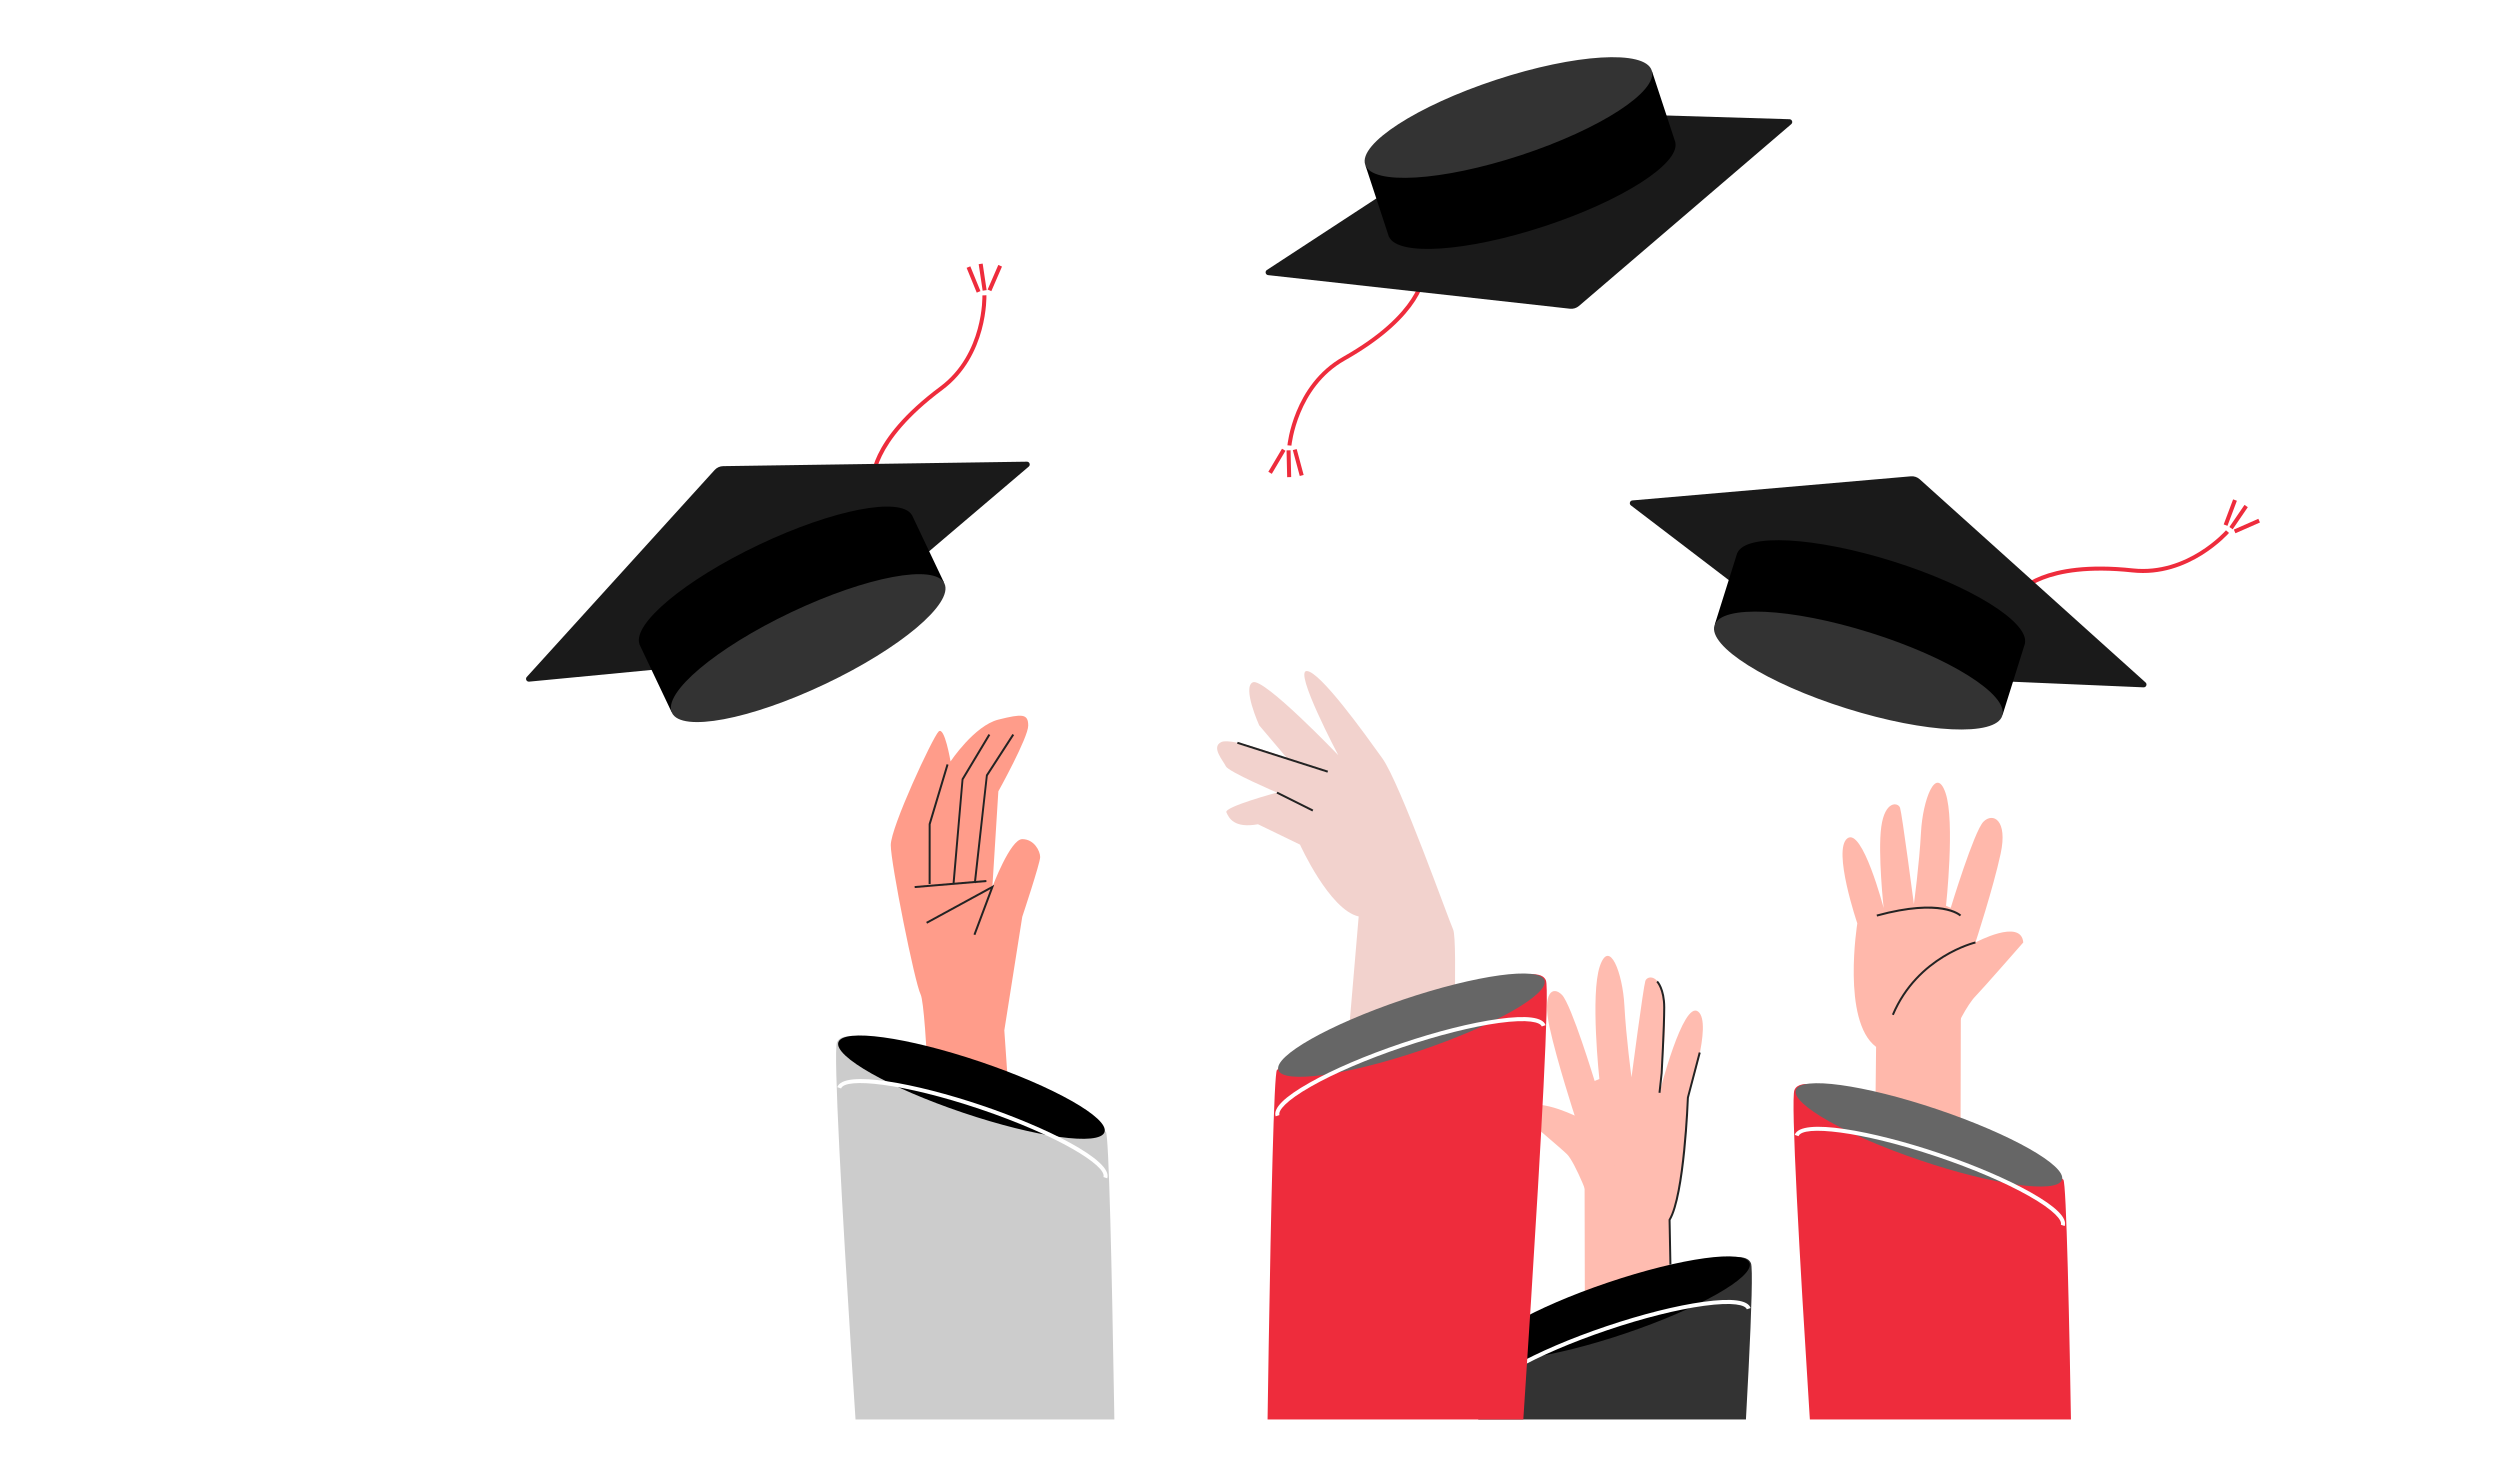<svg width="118" height="69" viewBox="0 0 118 69" fill="none" xmlns="http://www.w3.org/2000/svg">
<rect width="118" height="69" fill="white"/>
<g clip-path="url(#clip0_35832_50457)">
<path d="M75.172 57.253C75.127 56.756 74.323 54.84 73.97 54.487C73.688 54.205 71.845 52.657 71.845 52.657C71.941 51.498 74.325 52.657 74.325 52.657C74.325 52.657 73.483 50.076 73.136 48.468C72.789 46.861 73.281 46.508 73.724 46.957C74.168 47.406 75.267 51.022 75.267 51.022L75.49 50.927C75.49 50.927 75.058 46.94 75.512 45.605C75.966 44.269 76.591 45.938 76.671 47.455C76.751 48.972 77.007 50.847 77.007 50.847C77.007 50.847 77.569 46.568 77.66 46.301C77.734 46.084 78.16 45.987 78.409 46.629C78.466 46.777 78.514 46.965 78.546 47.199C78.717 48.449 78.327 51.581 78.327 51.581C78.327 51.581 79.438 47.204 80.149 47.744C80.859 48.284 79.678 51.755 79.678 51.755C79.678 51.755 79.445 56.5 78.803 57.577L75.35 59.222L75.172 57.253Z" fill="#FFBCB0"/>
<path d="M78.778 56.344L78.843 62.249L74.806 62.176L74.789 54.262L78.778 56.344Z" fill="#FFBCB0"/>
<path d="M82.645 59.624C82.388 59.014 81.043 59.558 80.388 59.624C77.567 59.906 70.948 62.858 69.951 63.855C69.669 64.137 69.387 89.525 69.387 89.525H80.952C80.952 89.525 83.005 60.477 82.645 59.624Z" fill="#333333"/>
<path d="M70.017 63.86C70.242 64.524 73.235 64.113 76.704 62.942C80.173 61.77 82.803 60.282 82.579 59.618C82.354 58.954 79.361 59.365 75.892 60.536C72.423 61.708 69.793 63.196 70.017 63.86Z" fill="black"/>
<path d="M69.889 66.042C69.76 65.662 70.297 65.129 71.484 64.457C72.599 63.827 74.139 63.166 75.823 62.598C77.506 62.03 79.132 61.621 80.4 61.447C81.751 61.261 82.501 61.359 82.63 61.739L82.45 61.8C82.381 61.595 81.814 61.445 80.426 61.635C79.169 61.807 77.556 62.213 75.883 62.778C74.211 63.343 72.682 63.998 71.578 64.623C70.359 65.312 69.999 65.776 70.069 65.981L69.889 66.042Z" fill="white"/>
<path d="M78.796 59.692L78.756 57.563L78.763 57.552C79.448 56.416 79.62 51.847 79.622 51.801L80.182 49.667L80.274 49.691L79.715 51.815C79.71 51.993 79.543 56.415 78.851 57.589L78.891 59.69L78.796 59.692Z" fill="#232323"/>
<path d="M78.375 51.585L78.281 51.575L78.383 50.648C78.383 50.628 78.504 48.438 78.504 47.555C78.504 46.696 78.186 46.362 78.183 46.359L78.25 46.292C78.264 46.306 78.599 46.652 78.599 47.555C78.599 48.441 78.478 50.634 78.477 50.656L78.375 51.585Z" fill="#232323"/>
<path d="M44.019 55.687C44.019 55.687 43.736 47.506 43.455 46.942C43.172 46.377 42.044 40.736 42.044 39.889C42.044 39.043 44.019 34.812 44.301 34.53C44.583 34.248 44.865 35.94 44.865 35.94C44.865 35.94 45.993 34.248 47.122 33.966C48.25 33.684 48.532 33.684 48.532 34.248C48.532 34.812 47.122 37.351 47.122 37.351L46.84 41.864C46.84 41.864 47.686 39.607 48.25 39.607C48.814 39.607 49.096 40.172 49.096 40.454C49.096 40.736 48.25 43.275 48.25 43.275L47.404 48.634L47.968 56.815L44.019 55.687Z" fill="#FF9C8A"/>
<path d="M45.053 41.728L44.959 41.72L45.389 36.763L46.658 34.647L46.739 34.696L45.476 36.802L45.053 41.728Z" fill="#232323"/>
<path d="M46.06 41.686L45.966 41.675L46.537 36.577L47.786 34.645L47.866 34.697L46.623 36.619L46.06 41.686Z" fill="#232323"/>
<path d="M43.926 41.724H43.831L43.833 38.889L44.679 36.068L44.77 36.095L43.926 38.91V41.724Z" fill="#232323"/>
<path d="M46.553 41.536L43.168 41.822L43.176 41.916L46.561 41.631L46.553 41.536Z" fill="#232323"/>
<path d="M46.038 44.137L45.949 44.104L46.75 41.967L43.759 43.598L43.714 43.515L46.929 41.761L46.038 44.137Z" fill="#232323"/>
<path d="M39.505 49.199C39.763 48.589 41.107 49.133 41.762 49.199C44.583 49.481 51.202 52.433 52.199 53.43C52.482 53.712 52.764 79.1 52.764 79.1H41.198C41.198 79.1 39.145 50.052 39.505 49.199Z" fill="#CCCCCC"/>
<path d="M52.133 53.435C51.909 54.099 48.915 53.688 45.447 52.517C41.978 51.346 39.348 49.858 39.572 49.193C39.796 48.529 42.79 48.94 46.259 50.111C49.727 51.283 52.358 52.771 52.133 53.435Z" fill="black"/>
<path d="M52.262 55.617L52.082 55.556C52.26 55.03 49.915 53.585 46.267 52.353C42.619 51.121 39.878 50.849 39.7 51.376L39.52 51.315C39.804 50.475 43.239 51.13 46.328 52.173C49.416 53.216 52.545 54.777 52.262 55.617Z" fill="white"/>
<path d="M68.549 51.322C68.549 51.322 68.821 44.388 68.588 43.874C68.356 43.36 66.082 36.958 65.244 35.789C64.406 34.62 62.312 31.697 61.681 31.672C61.051 31.648 63.167 35.645 63.167 35.645C63.167 35.645 59.65 31.971 59.135 32.204C58.621 32.436 59.434 34.236 59.434 34.236L60.762 35.803C60.762 35.803 58.166 34.791 57.651 35.023C57.137 35.256 57.743 35.911 57.859 36.168C57.975 36.425 60.275 37.409 60.275 37.409C60.275 37.409 57.768 38.084 57.885 38.341C58.001 38.598 58.233 39.112 59.377 38.905L61.36 39.866C61.36 39.866 62.754 42.951 64.13 43.257L63.196 54.204L68.549 51.322Z" fill="#F2D2CD"/>
<path d="M72.966 46.273C72.709 45.663 71.364 46.207 70.709 46.273C67.888 46.555 61.27 49.507 60.272 50.504C59.99 50.786 59.708 76.174 59.708 76.174H71.274C71.274 76.174 73.327 47.126 72.966 46.273Z" fill="#EE2C3C"/>
<path d="M60.339 50.509C60.563 51.173 63.557 50.762 67.025 49.591C70.494 48.42 73.124 46.932 72.9 46.267C72.676 45.603 69.682 46.014 66.213 47.186C62.744 48.357 60.114 49.845 60.339 50.509Z" fill="#666666"/>
<path d="M60.21 52.691C60.082 52.312 60.618 51.778 61.806 51.107C62.92 50.476 64.461 49.816 66.144 49.248C67.827 48.679 69.453 48.27 70.721 48.096C72.073 47.91 72.822 48.009 72.951 48.389L72.771 48.45C72.702 48.245 72.133 48.094 70.747 48.284C69.49 48.456 67.877 48.863 66.205 49.427C64.533 49.992 63.003 50.647 61.899 51.272C60.681 51.961 60.321 52.426 60.39 52.631L60.21 52.691Z" fill="white"/>
<path d="M60.294 37.369L60.252 37.454L61.944 38.3L61.987 38.215L60.294 37.369Z" fill="#232323"/>
<path d="M58.418 35.014L58.389 35.104L62.655 36.468L62.684 36.377L58.418 35.014Z" fill="#232323"/>
<path d="M92.171 49.08C92.216 48.584 92.889 47.376 93.242 47.023C93.524 46.741 95.498 44.484 95.498 44.484C95.402 43.325 93.242 44.484 93.242 44.484C93.242 44.484 94.084 41.904 94.43 40.296C94.777 38.688 94.061 38.336 93.618 38.785C93.175 39.233 92.075 42.85 92.075 42.85L91.852 42.754C91.852 42.754 92.285 38.768 91.831 37.432C91.377 36.097 90.751 37.766 90.671 39.282C90.591 40.8 90.335 42.674 90.335 42.674C90.335 42.674 89.774 38.396 89.683 38.129C89.592 37.862 88.967 37.776 88.796 39.026C88.626 40.276 88.909 42.861 88.909 42.861C88.909 42.861 87.904 39.032 87.194 39.572C86.484 40.111 87.665 43.583 87.665 43.583C87.665 43.583 86.924 48.169 88.54 49.404L91.993 51.05L92.171 49.08Z" fill="#FFB8AB"/>
<path d="M88.565 48.172L88.501 54.077L92.537 54.004L92.555 46.09L88.565 48.172Z" fill="#FFB8AB"/>
<path d="M84.697 51.451C84.954 50.842 86.299 51.386 86.954 51.451C89.774 51.733 96.393 54.685 97.391 55.682C97.673 55.965 97.955 81.353 97.955 81.353H86.389C86.389 81.353 84.336 52.304 84.697 51.451Z" fill="#EE2C3C"/>
<path d="M97.325 55.688C97.1 56.352 94.107 55.941 90.638 54.769C87.169 53.598 84.539 52.11 84.763 51.446C84.988 50.781 87.981 51.193 91.45 52.364C94.919 53.535 97.549 55.023 97.325 55.688Z" fill="#666666"/>
<path d="M97.453 57.869L97.273 57.809C97.342 57.604 96.982 57.139 95.764 56.45C94.66 55.825 93.13 55.17 91.458 54.605C87.81 53.373 85.069 53.101 84.892 53.628L84.712 53.567C84.996 52.728 88.431 53.383 91.519 54.426C93.202 54.994 94.743 55.654 95.858 56.285C97.045 56.956 97.581 57.489 97.453 57.869Z" fill="white"/>
<path d="M89.387 47.917L89.3 47.88C90.475 45.099 93.203 44.444 93.231 44.438L93.252 44.531C93.225 44.537 90.543 45.181 89.387 47.917Z" fill="#232323"/>
<path d="M88.598 43.261L88.573 43.169C91.667 42.325 92.533 43.146 92.569 43.181L92.501 43.249C92.493 43.24 91.628 42.434 88.598 43.261Z" fill="#232323"/>
<path d="M95.342 28.049L95.189 27.937C95.235 27.873 96.383 26.368 100.674 26.83C103.243 27.105 105.048 25.05 105.066 25.03L105.21 25.154C105.191 25.175 103.325 27.306 100.654 27.019C96.47 26.568 95.353 28.034 95.342 28.049Z" fill="#EE2C3C"/>
<path d="M105.403 23.569L104.958 24.753L105.136 24.82L105.581 23.636L105.403 23.569Z" fill="#EE2C3C"/>
<path d="M106.594 24.487L105.436 24.996L105.512 25.17L106.67 24.661L106.594 24.487Z" fill="#EE2C3C"/>
<path d="M105.94 23.831L105.227 24.875L105.383 24.983L106.097 23.938L105.94 23.831Z" fill="#EE2C3C"/>
<path d="M95.029 32.179L101.176 32.443C101.3 32.448 101.363 32.295 101.27 32.212L90.612 22.622C90.498 22.52 90.347 22.469 90.194 22.482L77.049 23.62C76.928 23.63 76.884 23.783 76.98 23.856L82.935 28.401C82.947 28.41 82.961 28.418 82.976 28.422L94.995 32.173C95.006 32.177 95.017 32.179 95.029 32.179Z" fill="#1A1A1A"/>
<path d="M82.004 26.098C82.409 25.167 85.65 25.336 89.336 26.493C93.022 27.651 95.777 29.365 95.577 30.361L95.582 30.362L94.524 33.733L80.94 29.467L81.999 26.096L82.004 26.098Z" fill="black"/>
<path d="M80.924 29.517C80.614 30.505 83.403 32.26 87.154 33.438C90.905 34.616 94.197 34.77 94.507 33.783C94.817 32.796 92.028 31.041 88.277 29.863C84.526 28.685 81.234 28.53 80.924 29.517Z" fill="#333333"/>
<path d="M67.1 12.916L67.29 12.918C67.289 12.997 67.233 14.889 63.476 17.013C61.227 18.286 60.958 21.008 60.955 21.035L60.766 21.018C60.769 20.99 61.044 18.17 63.382 16.848C67.046 14.777 67.099 12.935 67.1 12.916Z" fill="#EE2C3C"/>
<path d="M61.532 22.418L61.204 21.196L61.021 21.245L61.349 22.467L61.532 22.418Z" fill="#EE2C3C"/>
<path d="M60.029 22.366L60.674 21.277L60.51 21.18L59.865 22.269L60.029 22.366Z" fill="#EE2C3C"/>
<path d="M60.944 22.518L60.915 21.253L60.725 21.258L60.754 22.523L60.944 22.518Z" fill="#EE2C3C"/>
<path d="M64.947 9.377L59.797 12.744C59.693 12.812 59.731 12.972 59.855 12.986L74.104 14.572C74.257 14.589 74.409 14.542 74.526 14.442L84.547 5.86C84.639 5.781 84.586 5.631 84.465 5.627L76.977 5.402C76.962 5.402 76.947 5.404 76.932 5.409L64.978 9.362C64.967 9.366 64.956 9.371 64.947 9.377Z" fill="#1A1A1A"/>
<path d="M79.076 6.732C79.289 7.725 76.557 9.476 72.887 10.682C69.217 11.889 65.979 12.1 65.561 11.175L65.556 11.176L64.453 7.82L77.978 3.374L79.081 6.73L79.076 6.732Z" fill="black"/>
<path d="M77.961 3.324C77.638 2.341 74.348 2.54 70.614 3.767C66.879 4.995 64.113 6.787 64.436 7.77C64.759 8.753 68.049 8.554 71.783 7.327C75.518 6.099 78.284 4.307 77.961 3.324Z" fill="#333333"/>
<path d="M41.29 22.767L41.102 22.79C41.092 22.711 40.911 20.827 44.372 18.249C46.444 16.704 46.37 13.971 46.369 13.943L46.559 13.936C46.56 13.964 46.64 16.796 44.486 18.401C41.111 20.915 41.288 22.749 41.29 22.767Z" fill="#EE2C3C"/>
<path d="M45.624 12.642L46.102 13.813L46.278 13.741L45.799 12.57L45.624 12.642Z" fill="#EE2C3C"/>
<path d="M47.12 12.506L46.616 13.667L46.791 13.743L47.294 12.582L47.12 12.506Z" fill="#EE2C3C"/>
<path d="M46.194 12.469L46.381 13.721L46.569 13.693L46.382 12.441L46.194 12.469Z" fill="#EE2C3C"/>
<path d="M43.869 26.009L48.557 22.023C48.651 21.943 48.593 21.789 48.469 21.791L34.133 22.002C33.98 22.004 33.834 22.07 33.731 22.183L24.863 31.953C24.782 32.043 24.854 32.185 24.974 32.174L32.431 31.459C32.446 31.457 32.461 31.453 32.475 31.447L43.84 26.027C43.851 26.023 43.861 26.016 43.869 26.009Z" fill="#1A1A1A"/>
<path d="M30.183 30.402C29.847 29.444 32.339 27.365 35.829 25.708C39.319 24.051 42.505 23.436 43.036 24.302L43.04 24.3L44.555 27.491L31.693 33.596L30.178 30.404L30.183 30.402Z" fill="black"/>
<path d="M31.715 33.644C32.158 34.579 35.398 33.97 38.949 32.284C42.501 30.599 45.021 28.474 44.577 27.539C44.133 26.605 40.895 27.214 37.343 28.899C33.791 30.585 31.271 32.71 31.715 33.644Z" fill="#333333"/>
</g>
<defs>
<clipPath id="clip0_35832_50457">
<rect width="85" height="67" fill="white" transform="translate(24)"/>
</clipPath>
</defs>
</svg>
